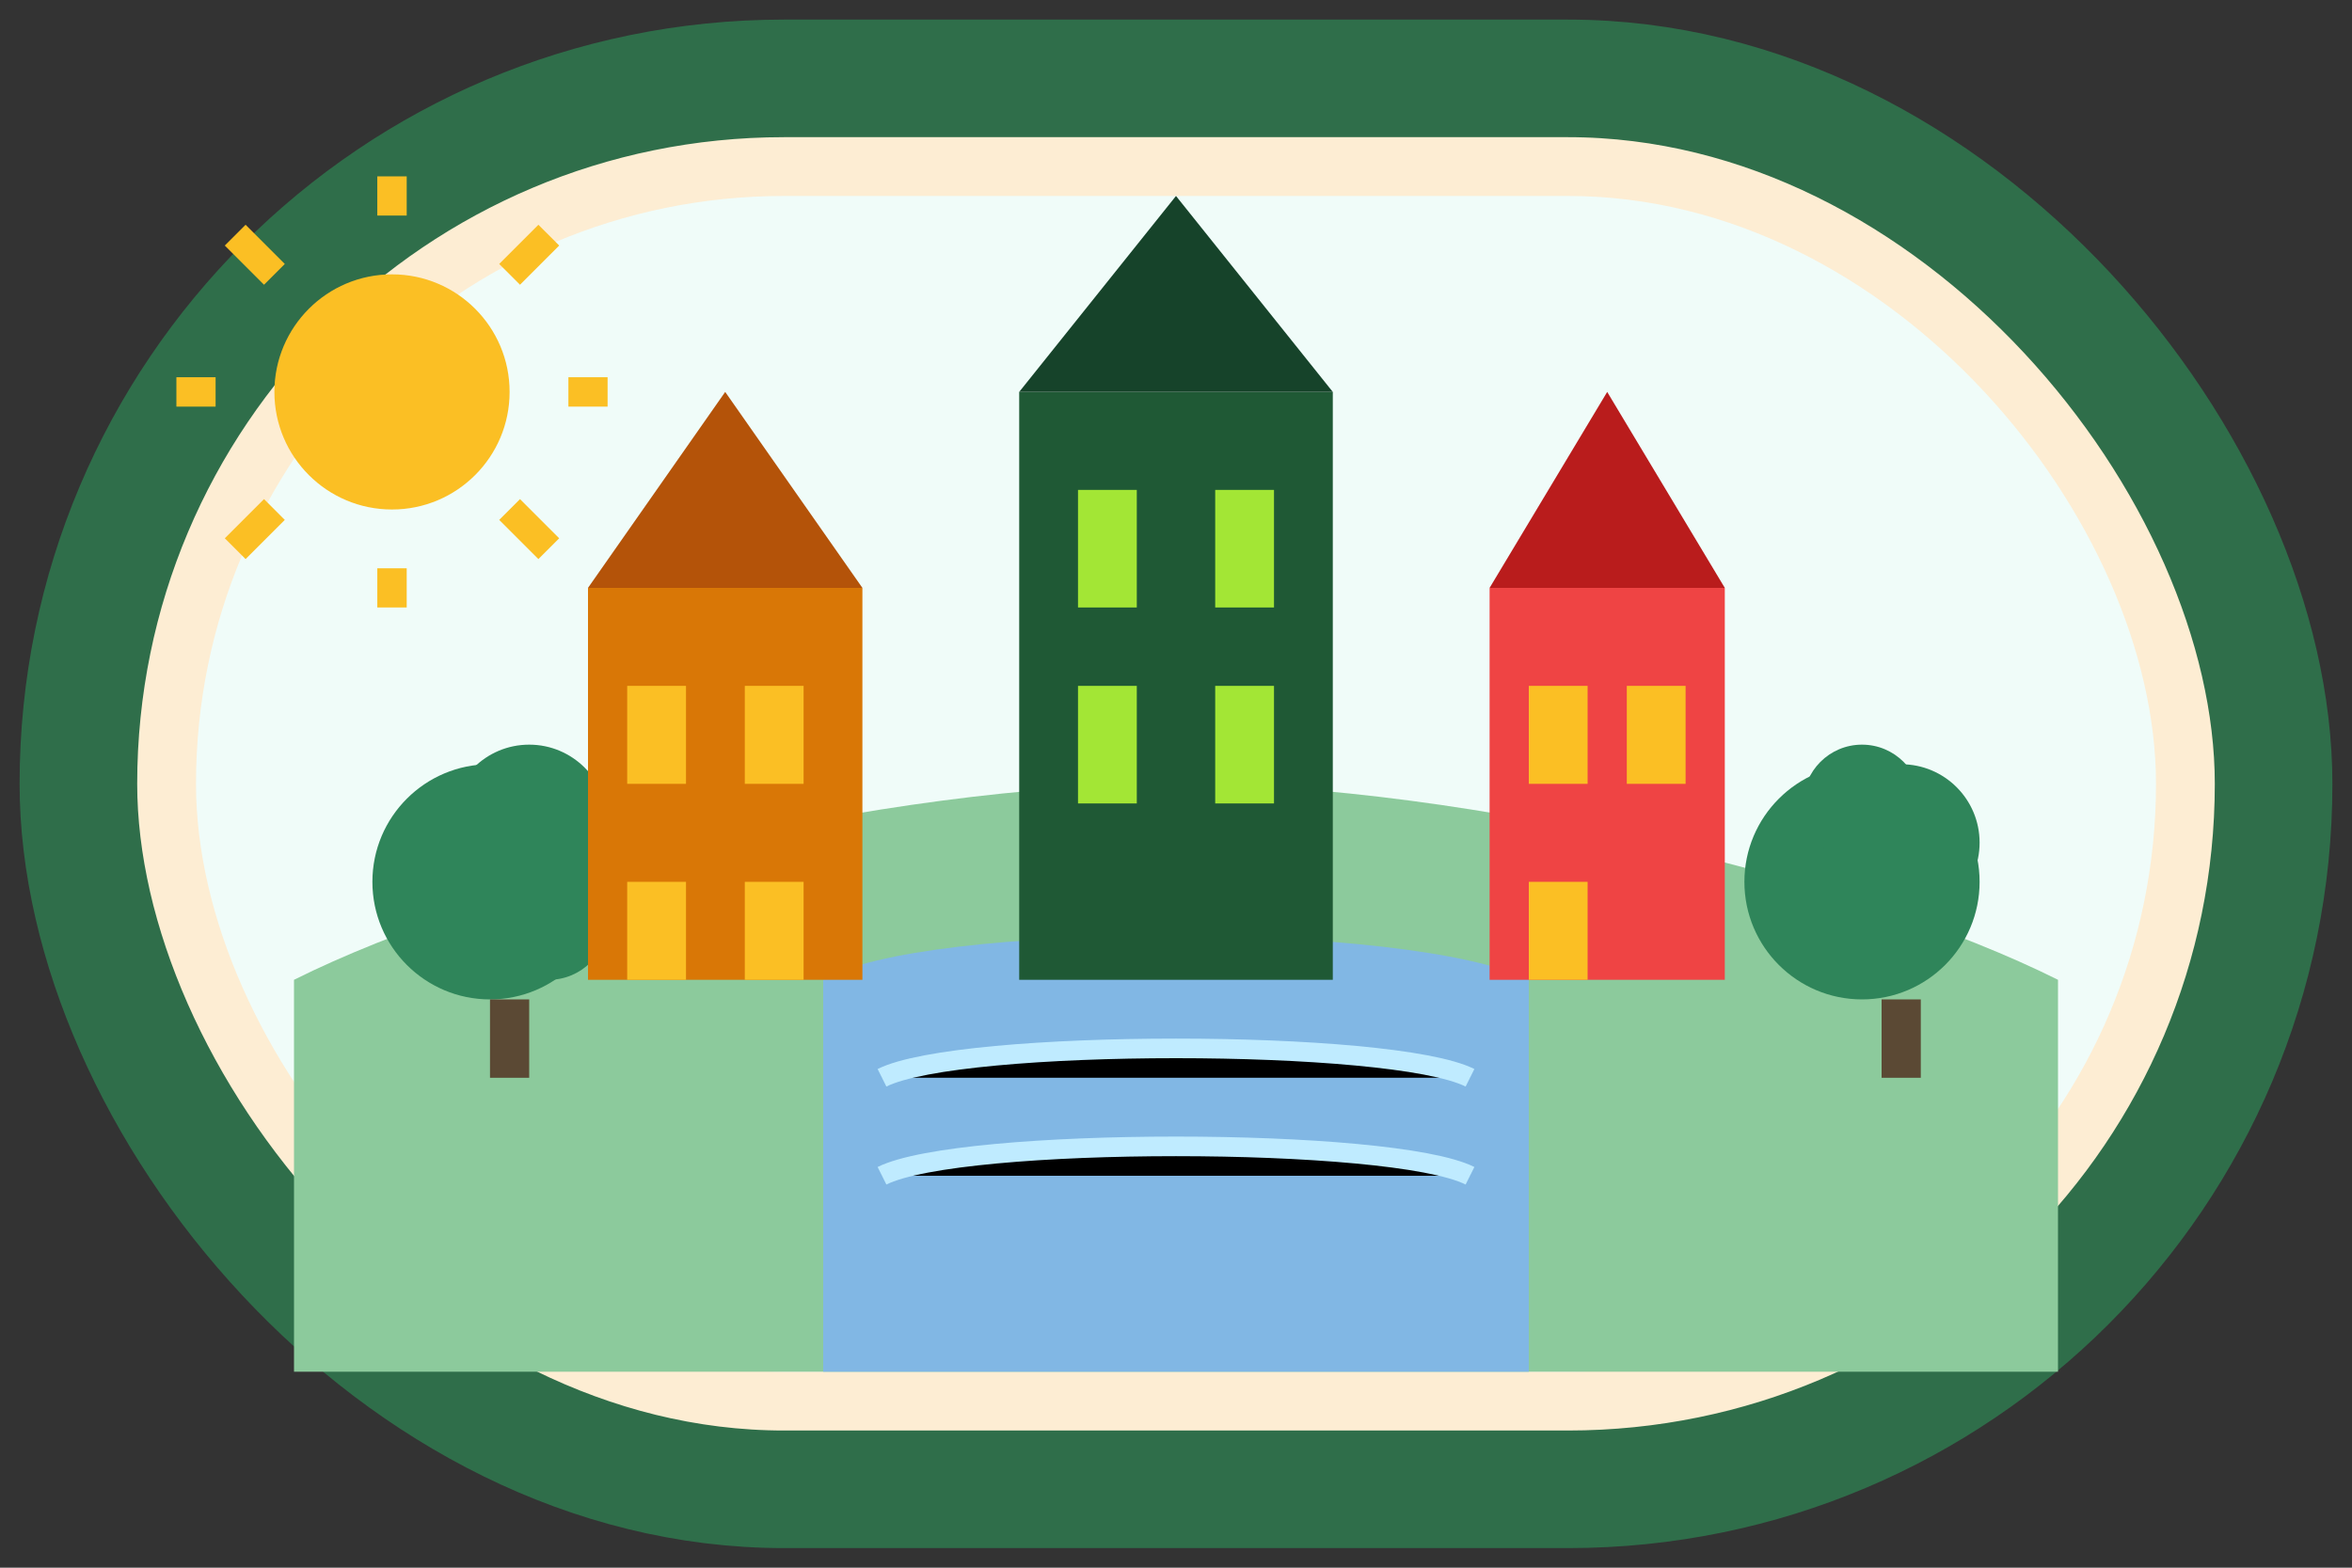<svg viewBox="0 0 120 80" xmlns="http://www.w3.org/2000/svg">
  <rect x="0" y="0" width="120" height="80" fill="#333333" stroke="none"/>
  <!-- Circular border - oval badge -->
  <rect x="4" y="4" width="112" height="72" rx="36" fill="#FDEDD3" stroke="#2F6E4A" stroke-width="6"/>
  
  <!-- Inner background -->
  <rect x="10" y="10" width="100" height="60" rx="30" fill="#F0FCF9"/>
  
  <!-- Town and nature scene - colorful version -->
  <g class="town-scene">
    <!-- Hills and ground -->
    <path d="M15 50C25 45 45 40 60 40C75 40 95 45 105 50V70H15V50Z" fill="#8CCA9C"/>
    
    <!-- Trees and foliage -->
    <circle cx="25" cy="45" r="6" fill="#2F855A"/>
    <circle cx="27" cy="42" r="4" fill="#2F855A"/>
    <circle cx="28" cy="47" r="3" fill="#2F855A"/>
    
    <circle cx="95" cy="45" r="6" fill="#2F855A"/>
    <circle cx="97" cy="43" r="4" fill="#2F855A"/>
    <circle cx="95" cy="41" r="3" fill="#2F855A"/>
    
    <rect x="25" y="51" width="2" height="4" fill="#5B4934"/>
    <rect x="96" y="51" width="2" height="4" fill="#5B4934"/>
    
    <!-- Lake -->
    <path d="M42 50C47 47 72 47 78 50V70H42V50Z" fill="#81B7E4"/>
    <path d="M45 55C49 53 71 53 75 55" stroke="#BFEBFF" stroke-width="1"/>
    <path d="M45 60C49 58 71 58 75 60" stroke="#BFEBFF" stroke-width="1"/>
    
    <!-- Buildings - colorful -->
    <rect x="30" y="30" width="14" height="20" fill="#D97706"/>
    <rect x="32" y="35" width="3" height="5" fill="#FBBF24"/>
    <rect x="38" y="35" width="3" height="5" fill="#FBBF24"/>
    <rect x="32" y="45" width="3" height="5" fill="#FBBF24"/>
    <rect x="38" y="45" width="3" height="5" fill="#FBBF24"/>
    <path d="M30 30L37 20L44 30H30Z" fill="#B45309"/>
    
    <rect x="52" y="20" width="16" height="30" fill="#1F5935"/>
    <rect x="55" y="25" width="3" height="6" fill="#A3E635"/>
    <rect x="62" y="25" width="3" height="6" fill="#A3E635"/>
    <rect x="55" y="35" width="3" height="6" fill="#A3E635"/>
    <rect x="62" y="35" width="3" height="6" fill="#A3E635"/>
    <path d="M52 20L60 10L68 20H52Z" fill="#16432A"/>
    
    <rect x="76" y="30" width="12" height="20" fill="#EF4444"/>
    <rect x="78" y="35" width="3" height="5" fill="#FBBF24"/>
    <rect x="83" y="35" width="3" height="5" fill="#FBBF24"/>
    <rect x="78" y="45" width="3" height="5" fill="#FBBF24"/>
    <path d="M76 30L82 20L88 30H76Z" fill="#B91C1C"/>
  </g>
  
  <!-- Sun in the sky -->
  <circle cx="20" cy="20" r="6" fill="#FBBF24"/>
  <path d="M20 11 L20 9" stroke="#FBBF24" stroke-width="1.5"/>
  <path d="M20 29 L20 31" stroke="#FBBF24" stroke-width="1.5"/>
  <path d="M11 20 L9 20" stroke="#FBBF24" stroke-width="1.5"/>
  <path d="M29 20 L31 20" stroke="#FBBF24" stroke-width="1.5"/>
  <path d="M14 14 L12 12" stroke="#FBBF24" stroke-width="1.5"/>
  <path d="M26 26 L28 28" stroke="#FBBF24" stroke-width="1.5"/>
  <path d="M14 26 L12 28" stroke="#FBBF24" stroke-width="1.5"/>
  <path d="M26 14 L28 12" stroke="#FBBF24" stroke-width="1.5"/>
</svg> 